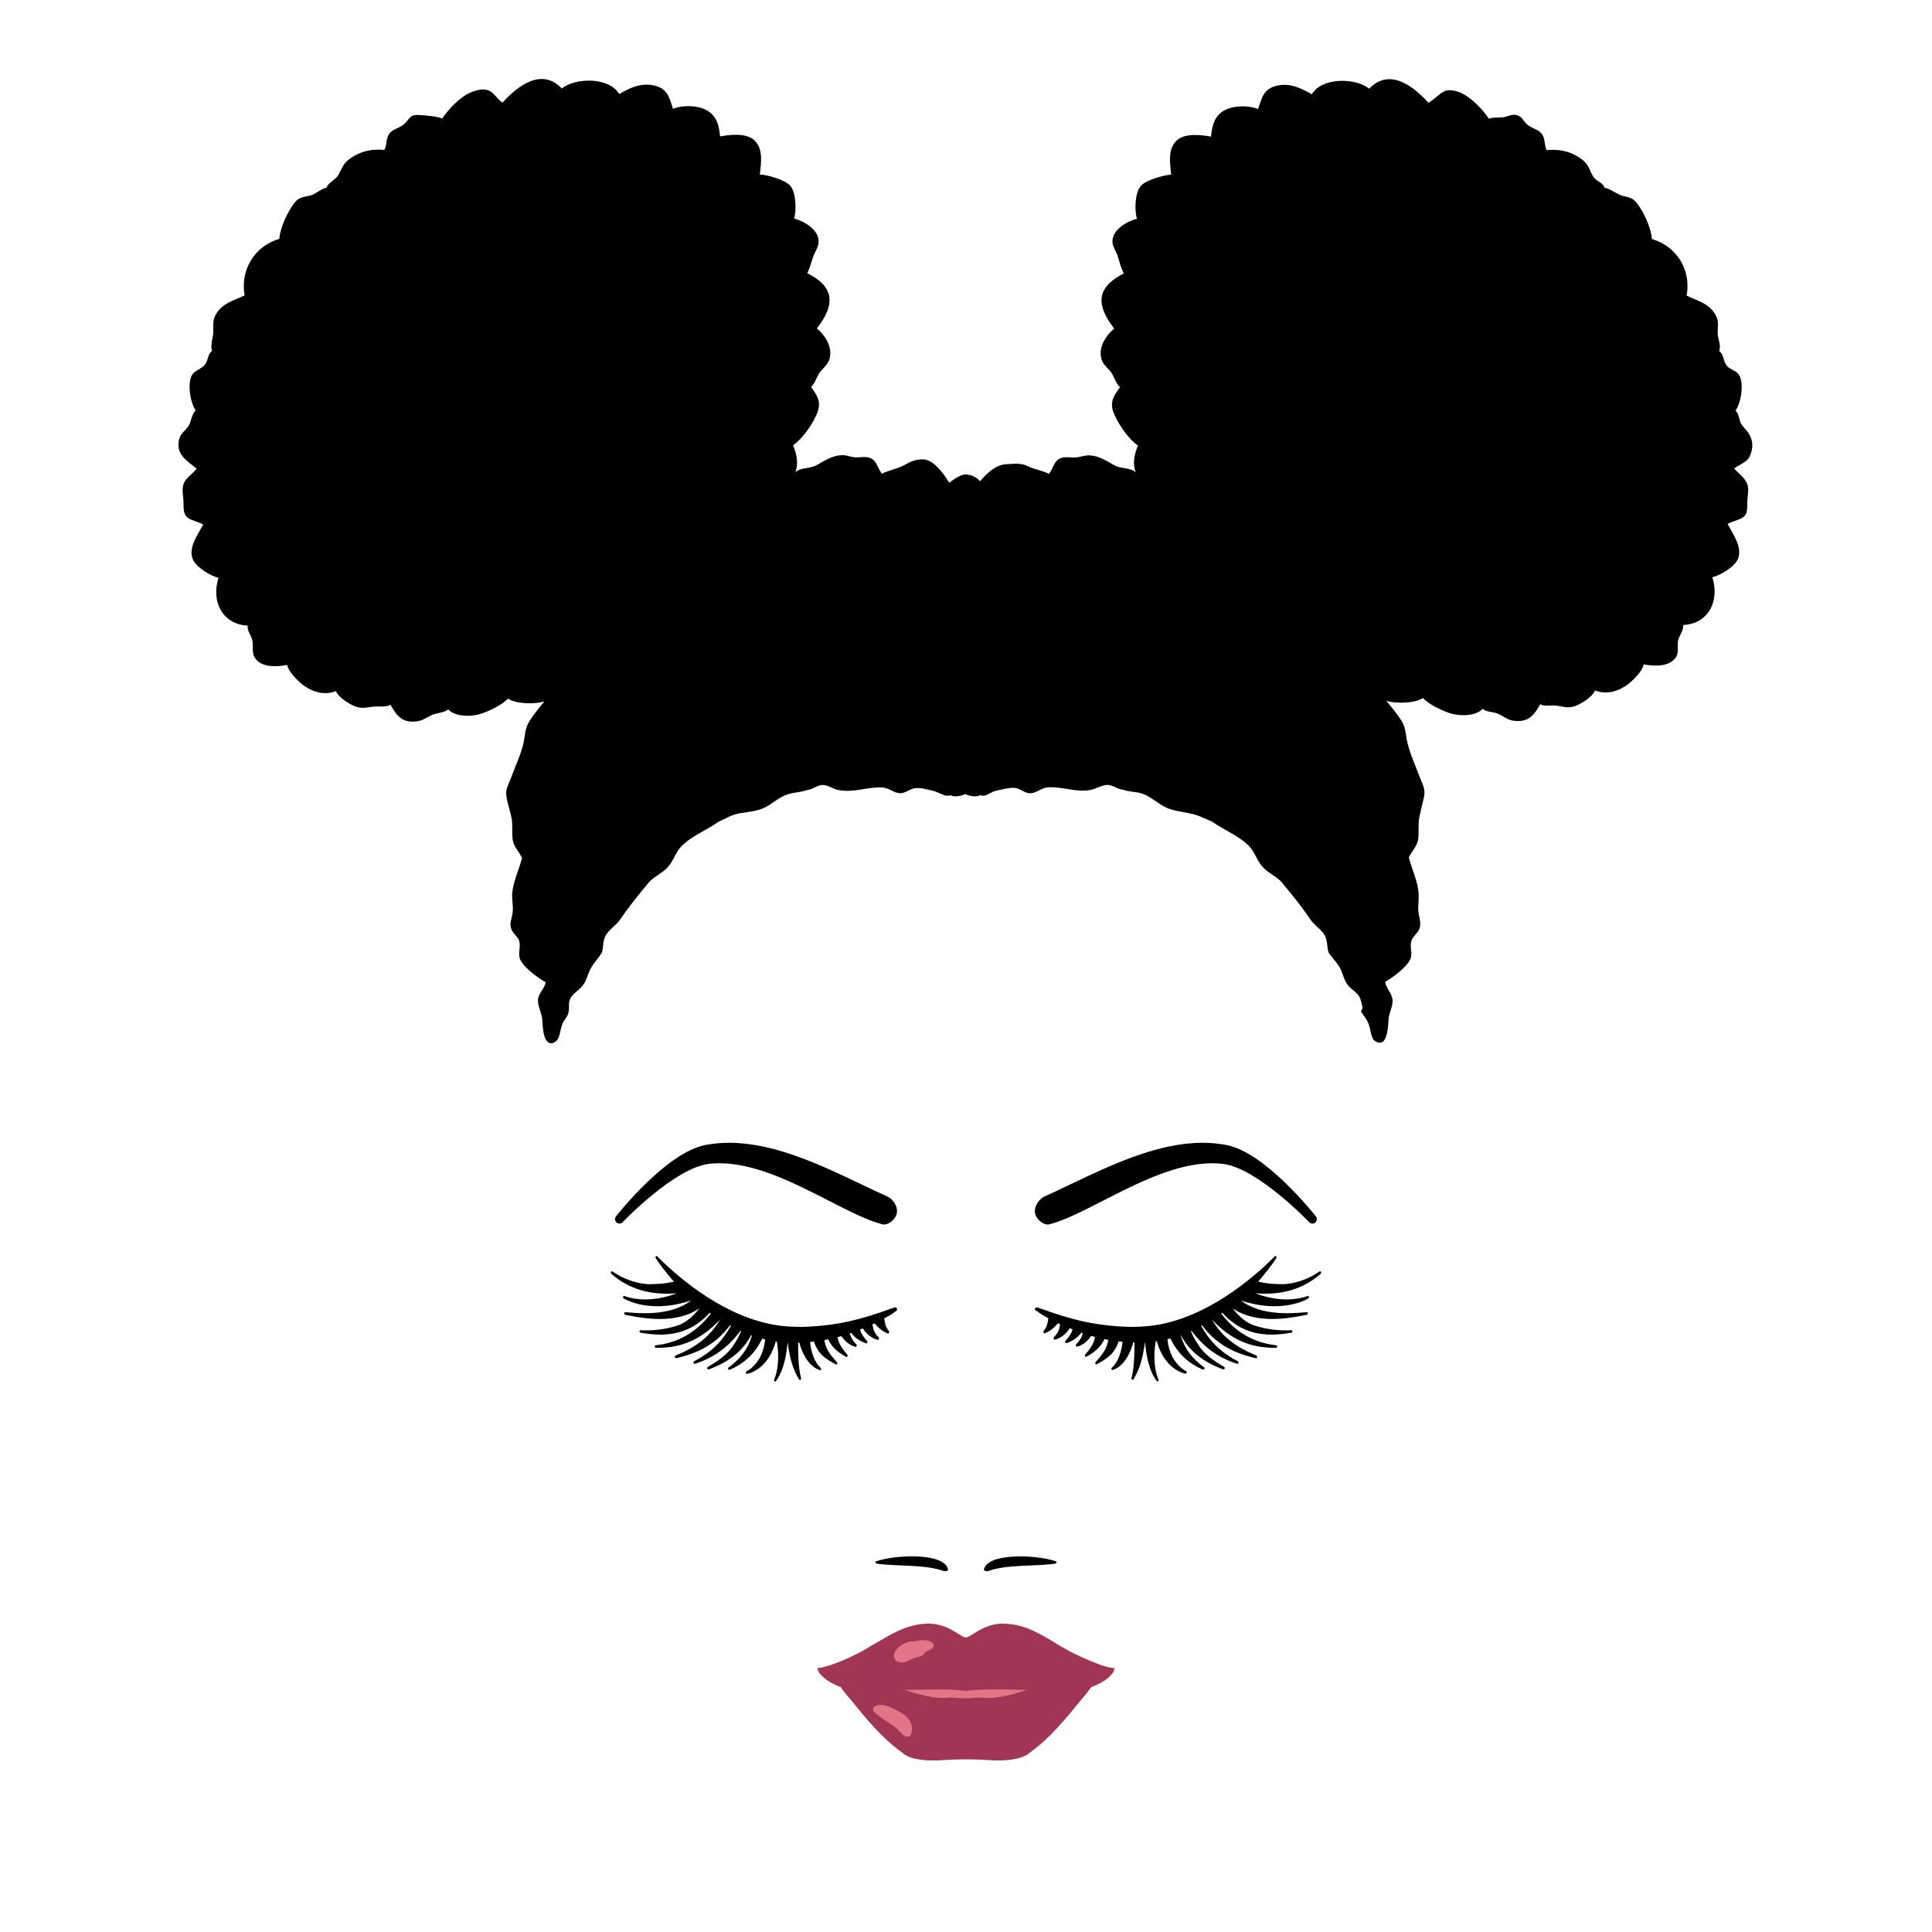 <?xml version="1.0" encoding="utf-8"?>
<!-- Generator: Adobe Illustrator 19.1.0, SVG Export Plug-In . SVG Version: 6.00 Build 0)  -->
<svg version="1.1" id="Layer_1" xmlns="http://www.w3.org/2000/svg" xmlns:xlink="http://www.w3.org/1999/xlink" x="0px" y="0px"
	 width="1000px" height="1000px" viewBox="0 0 1000 1000" style="enable-background:new 0 0 1000 1000;" xml:space="preserve">
<style type="text/css">
	.st0{fill:#A03554;}
	.st1{fill:#E37588;}
</style>
<g>
	<path d="M905.5,236.5c2.2-4.6,2-8.8-0.8-12.8c-1.2-1.6-2.6-2.8-3.6-4.6c-1.1-2.2-0.9-4.7-2.8-6.6c3-4,4.7-15.2,1.4-19
		c-1.6-1.9-4.4-2.3-6-4.3c-1.8-2.3-1.4-5.8-3.9-7.5c1.2-2.8-0.5-5.8-0.7-8.6c-0.2-3.9,0.9-6.6-1.2-10.2c-3.4-6-9.4-7.2-14.9-9.9
		c2.4-13.4-5.1-25.5-18-29.3c-0.3-5.5-4.1-13.8-7.4-18.1c-2.3-3.1-4.1-3.4-7.6-4.2c-3.2-0.8-6.4-3.8-9.5-4.2c-0.7-2.6-4-3.3-5.5-5.3
		c-2.2-3.1-2.3-6.2-5.5-8.8c-5.5-4.6-12.1-6.1-19-5.4c-1.3-2.9-0.6-6.3-2.7-8.7c-1.9-2.2-5.3-2.6-7.5-4.7c-2.3-2.2-2.7-4.6-6.3-4.9
		c-1.8-0.1-4.3,1.1-6,1.3c-2.5,0.3-4.9-0.1-7.4,0.7c-3.2-4.9-9.6-11.5-15.1-13.6c-8.5-3.3-9.6,1.3-16.1,5.4
		c-8-8.8-20.3-18.2-30.7-7.3c-7-5.7-24.5-6-29.7,2.9c-5.4-3.1-11-5.8-17.3-4.6c-7.3,1.4-8.4,5.6-10.5,12.2c-5-1.9-12.2-1.9-17,0.5
		c-5.5,2.7-6.8,7.9-7.4,13.8c-5.1-0.9-13.2-1.9-17.5,1.8c-5.1,4.4-3.7,12.1-3.1,17.9c-3.8,0.2-12.8,2.7-15.6,5.7
		c-3.2,3.4-3.5,12.9-2.1,17.1c-5.1,1.3-13.1,5.7-12.7,12.3c0.2,2.3,2,4.8,2.7,7c1,3.1,1.6,6.1,3.2,9c-4.9,2.5-10.9,6.6-11.5,12.7
		c-0.6,5.8,3.3,11.6,6.5,15.9c-4.6,3.8-9,10.7-6.1,17c1,2.2,3.2,3.7,4.6,5.7c1.6,2.5,2.3,5.5,4.5,7.6c-4.8,6.5-5.5,9.4-1.8,16.5
		c2.5,4.7,6.7,10.7,11.1,13.7c-1.8,4.3-3,9.4-1.1,13.9c-2.9-2.6-7.5-1.7-11-3.6c-4.1-2.3-7.9-4.9-12.8-5.2c-2.1-0.1-3.9,0.5-5.9,0.9
		c-2.5,0.5-4.7-0.1-7.2,0.1c-5.3,0.5-5.3,4.7-8,8.6c-3.4-1.8-7.3-2.2-10.8-3.9c-3.9-2-7.1-1.3-11.7-1.1c-6.7,0.3-13.2,8.8-13.2,8.8
		c-1.9-2.2-4.7-3.5-7.6-3.5c0,0-0.1,0-0.1,0c-3.1,0-8.3,4.3-8.3,4.3s-6.5-11.7-13.1-12.1c-4-0.2-6.7,1-10.1,2.9
		c-3.8,2.1-7.9,2.6-11.7,4.5c-2.7-3.9-2.8-8.1-8-8.6c-2.1-0.2-4.1,0.3-6.2,0.1c-2.4-0.3-4.3-1.3-6.8-1.1c-4.8,0.3-8.7,2.9-12.8,5.2
		c-3.4,1.9-8,1-11,3.6c1.9-4.4,0.7-9.6-1.1-13.9c4.3-3,8.7-9.1,11.1-13.7c3.6-7,3-10.1-1.8-16.5c2-1.9,2.7-4.6,4.1-6.9
		c1.4-2.2,3.9-4,5-6.4c2.8-6.3-1.5-13.2-6.1-17c3.3-4.3,7.1-10.1,6.5-15.9c-0.6-6.2-6.6-10.3-11.5-12.7c1.4-2.6,2-5.4,3-8.2
		c0.8-2.4,2.8-5.3,2.9-7.8c0.4-6.5-7.6-11-12.7-12.3c1.4-4.3,1-13.8-2.1-17.1c-2.8-3-11.7-5.5-15.6-5.7c0.6-5.8,2-13.5-3.1-17.9
		c-4.3-3.7-12.5-2.7-17.5-1.8c-0.5-5.9-1.9-11-7.4-13.8c-4.8-2.4-12-2.4-17-0.5c-2-6.6-3.1-10.8-10.5-12.2
		c-6.3-1.2-11.9,1.4-17.3,4.6c-5.1-8.9-22.7-8.6-29.7-2.9c-10.4-10.9-22.7-1.5-30.7,7.3c-2.6-1.6-4.2-4.9-7-6.2
		c-2.8-1.3-6.3-0.3-9.1,0.8c-5.4,2-11.9,8.8-15.1,13.6c-3.4-1.2-8.8-1.6-12.4-1.8c-4.4-0.2-4.4,2-7.3,4.7c-2,1.9-4.9,2.3-6.9,4.1
		c-2.7,2.5-1.8,6.1-3.3,9.3c-6.9-0.7-13.5,0.9-19,5.4c-2.8,2.3-3.2,4.9-5.1,7.9c-1.4,2.2-5.2,3.8-5.9,6.3c-3,0.4-5.4,3.3-8.4,4
		c-4.1,1-5.9,0.7-8.6,4.3c-3.2,4.3-7.1,12.6-7.4,18.1c-12.8,3.8-20.3,15.9-18,29.3c-5.6,2.7-11.5,3.9-14.9,9.9
		c-1.8,3.1-1.2,5.6-1.3,9c0,3-1.8,6.9-0.6,9.8c-2.3,1.6-2,4.7-3.5,6.8c-1.6,2.4-4.6,2.9-6.4,5c-3.3,3.8-1.5,15.1,1.4,19
		c-2.2,2.1-2.2,5.7-3.8,8.2c-1.5,2.3-4,3.7-4.7,6.5c-2.2,8,4,11.4,9,15.5c-1.9,2.5-5.2,4.4-6.6,7.4c-1.4,3.2-0.2,7.2-0.2,10.6
		c-0.2,9.2,3.3,7.4,10.2,10.9c-2.6,4.8-7.6,11.5-5.6,17.5c1.5,4.5,9.4,9.1,13.5,10.1c-3.9,12.2,2,24.1,15.1,24.7
		c-0.3,2.8,1.6,4.7,2.3,7.2c0.8,2.9-0.3,6.7,1.3,9.3c3.3,5.5,11.8,4.8,16.9,3.9c0.3,3.4,6.5,9.4,9.2,11.1c4.9,3.2,10.3,4.6,16,2.4
		c1.1,3.4,8.3,7.7,11.4,8.4c2.7,0.6,4.9,0,7.6-0.3c2.7-0.4,6.8,0.4,9.2-1c3.4,5.9,6.1,9.4,13.4,8.6c3.1-0.3,5-1.9,7.8-3.2
		c2.7-1.3,6.3-1.1,8.7-3c3.8,4,12.1,3.8,16.8,2.3c4.1-1.3,11.1-4.6,14.1-7.9c4.4,2.9,14,2.9,18.9,1.5c-2.6,3-5,6-7.2,9.3
		c-2.6,3.9-2.6,6.1-3.3,10.5c-1.1,6.5-4.5,13.3-6.7,19.5c-1.2,3.3-3.1,6-2.5,9.7c0.5,3.6,1.9,7.3,2.6,10.9c0.8,4,0.2,7.2,0.6,11.1
		c0.4,4.1,3.3,6.5,4.9,10c-1.5,5.9-4.6,12.3-5.1,18.4c-0.2,3.4,0.7,6.6,0.2,10.1c-0.5,3.3-1.9,5.6-0.4,8.8c0.9,2,2.9,3.2,3.7,5.3
		c1.2,3.1-0.7,6.7,0.6,9.8c1.8,4.3,9.4,9.8,13.2,11.9c-0.4,3.3-3.6,5.5-3.9,8.8c-0.4,3.3,2,7.2,2.2,10.7c0.2,3.6,0.5,13.6,5.6,11.9
		c1.5-0.5,2.6-1.9,3.1-3.5c0.7-2.1,0.8-4.2,1.7-6.3c0.4-1.1,1-2,1.7-2.9c1.3-1.7,1.8-3.8,1.7-6c0-0.6,0-1.2,0-1.6
		c0.2-3.7,3.1-5.5,5.4-7.6c2.9-2.6,3.4-4.7,4.8-8.3c1.6-4.3,4.5-6.8,6.9-10.6c0.9-3.6,0.2-6.5,2.5-9.7c2-2.8,5-4.6,7-7.5
		c4.7-7,9.7-13,15-19.4c2.7-2.8,6.4-4.3,9.2-7.2c2.8-3,3.6-5.9,5.8-9.2c4.1-6.1,14.8-10.3,20.7-14.6c4.1-1.8,6.9-3.8,11.4-4.5
		c4-0.6,9.1-1.1,12.8-3c3.2-1.6,5.8-4,9.1-5.7c4.6-2.3,8.1-1.7,12.8-3.3c2.8-0.2,5-2.6,7.9-2.6c2.7,0,5.4,2.1,8.1,2.6
		c8.1,1.6,14.8-1.7,22.8-1.3c3.3,0.2,5.4,2.4,8.5,2.9c3.1,0.5,5.3-2,8.2-2.5c2.9-0.5,7,0.8,9.9,1.4c1.1,0.2,5.5,2.5,6.4,2.4
		c0.8,0.2,1.6,0,2.5-0.2c0.9,1.1,5.5,0.5,7.4-0.6c1.9,1.1,6.5,1.7,7.4,0.6c0.8,0.2,1.7,0.3,2.5,0.2c1,0.1,4-2,5.3-2.3
		c2.9-0.7,7.3-1.9,10.3-1.7c2.9,0.2,5.2,2.8,8.1,2.8c3.2,0,5.8-2.9,9.3-3.1c7.7-0.4,14.1,2.7,21.8,1.4c2.8-0.5,5.5-2.3,8.3-2.6
		c3.3-0.3,5.5,2.2,8.7,2.5c4.1,1.4,7.7,0.7,11.9,2.8c3.5,1.8,6.5,4.4,10,6.2c3.3,1.7,8.1,2.3,11.7,3c5,0.9,7.8,2.5,12.5,4.5
		c5.9,4.3,16.5,8.4,20.7,14.6c2.3,3.4,2.8,6.1,5.8,9.2c2.8,2.9,6.5,4.4,9.2,7.2c5.3,6.4,10.3,12.4,15,19.4c1.9,2.8,4.4,4.4,6.5,6.9
		c2.8,3.3,2,6.5,3,10.3c2.1,3.3,5.1,5.8,6.6,9.4c1.6,3.9,1.9,6.6,5.2,9.4c2.4,2.1,4.3,3.1,5.1,6.6c0.2,0.7,1.1,3.7,0.4,4.3
		c-0.4,0.4-0.5,0.9-0.2,1.4c1.3,1.9,2.6,3.4,3.6,5.7c1.2,3,0.9,5.7,2.7,8.6c7,5.5,7.5-6.5,7.7-10.6c0.2-3.3,2.1-6.4,2.1-9.6
		c0-3.9-3.3-6.1-3.8-9.9c3.7-2.1,10.6-7.2,12.7-11.2c1.8-3.2-0.2-6.5,0.8-9.9c0.7-2.4,3-3.7,4-6c1.2-2.8,0.4-4.8-0.1-7.7
		c-0.7-3.5,0-6.6-0.1-10.1c-0.1-6.5-3.5-13.2-5.1-19.5c1.7-3.6,4.6-5.9,4.9-10c0.4-3.9-0.2-7.1,0.6-11.1c0.7-3.3,1.5-6.5,2.3-9.8
		c1-4.4-0.6-6.7-2.2-10.8c-2.3-6.2-5.5-13-6.7-19.5c-0.8-4.4-0.7-6.7-3.3-10.5c-2.2-3.3-4.7-6.3-7.2-9.3c4.7,1.4,14.5,1.4,18.9-1.5
		c3,3.3,10.1,6.6,14.1,7.9c4.7,1.5,13,1.7,16.8-2.3c2.2,1.8,5.1,1.4,7.6,2.4c3.3,1.3,5.2,3.5,8.9,3.8c7.2,0.8,10-2.8,13.4-8.6
		c2.4,1.4,5.5,0.4,8.1,0.7c3.2,0.4,5.4,1.4,8.7,0.6c3.2-0.7,10.3-5,11.4-8.4c5.7,2.1,11.1,0.8,16-2.4c2.7-1.7,8.9-7.7,9.2-11.1
		c5.2,0.9,13.6,1.5,16.9-3.9c1.5-2.5,0.4-5.8,1-8.5c0.6-2.8,2.9-4.9,2.6-8c13.1-0.6,19-12.5,15.1-24.7c4.1-1,12.1-5.6,13.5-10.1
		c1.9-6-3.1-12.7-5.6-17.5c6.8-3.4,10.5-1.7,10.2-10.9c-0.1-3.1,1-6.5,0.1-9.4c-1.2-3.7-4.6-5.6-6.9-8.5
		C900.4,240.6,904.4,238.9,905.5,236.5C906.8,233.8,904.4,238.9,905.5,236.5z"/>
	<path d="M509.3,812.3c1.9-8.7,27.4-7.6,37.1-4.2c0.9,0.3,0.5,1.1-0.5,1.3c-10.7,1.4-24.6,0.3-34.2,3.7
		C510.5,813.5,509.2,813,509.3,812.3z"/>
	<path d="M488.3,813.1c-9.5-3.4-23.5-2.3-34.2-3.7c-1-0.2-1.4-1-0.5-1.3c9.7-3.4,35.2-4.6,37.1,4.2
		C490.8,813,489.5,813.5,488.3,813.1z"/>
	<path d="M540.8,619.2c4.5-2,9-4.1,13.9-6.5c21-10,44.7-21.2,67.8-21.2c4.1,0,8.3,0.4,12.1,1.1c20.3,3.8,45.4,35.7,46.5,37
		c0.7,1,0.6,2.3-0.3,3.2c-0.4,0.3-1,0.5-1.5,0.5c-0.6,0-1.3-0.2-1.7-0.7c-0.2-0.3-26.9-28.1-44.7-30.2c-1.7-0.2-3.6-0.3-5.5-0.3
		c-18.6,0-38.7,10.3-56.5,19.4l-0.4,0.2c-10,5.1-19.5,10-27.3,12c-0.2,0.1-0.5,0.1-0.9,0.1c-2.8,0-6.2-3.1-6.6-6
		C535.2,624.3,537.9,620.5,540.8,619.2z"/>
	<path d="M459.1,619.2c-4.5-2-9-4.1-13.9-6.5c-21-10-44.7-21.2-67.8-21.2c-4.1,0-8.3,0.4-12.1,1.1c-20.3,3.8-45.4,35.7-46.5,37
		c-0.7,1-0.6,2.3,0.3,3.2c0.4,0.3,1,0.5,1.5,0.5c0.6,0,1.3-0.2,1.7-0.7c0.2-0.3,26.9-28.1,44.7-30.2c1.7-0.2,3.6-0.3,5.5-0.3
		c18.6,0,38.7,10.3,56.5,19.4l0.4,0.2c10,5.1,19.5,10,27.3,12c0.2,0.1,0.5,0.1,0.9,0.1c2.8,0,6.2-3.1,6.6-6
		C464.8,624.3,462.1,620.5,459.1,619.2z"/>
	<path d="M464.2,677.2c0-0.1-0.1-0.1-0.1-0.2c-0.2-0.2-0.4-0.3-0.7-0.3c-0.1,0-0.3,0-0.4,0.1l-1.1,0.3c-17.3,6.3-27.9,8.6-41.9,9.5
		c-2,0.1-3.9,0.2-5.9,0.2c-6,0-11.7-0.6-16.9-1.8c-26.3-5.9-48.6-26.2-57-34.7c-0.1-0.1-0.2-0.2-0.4-0.2l0,0c-0.1,0-0.3,0.1-0.3,0.2
		c-0.2,0.2-0.3,0.6-0.1,0.9c2.1,3.4,6.2,8.5,9.4,12.2c-3,0.6-4.5,0.9-7.6,1.1c-1.5,0.1-3.7,0.2-5.2,0.2c-0.1,0-0.3,0-0.4,0h-0.1
		c-6.4-0.4-12.8-2.7-18.5-6.6c-0.1-0.1-0.2-0.1-0.3-0.1l0,0c-0.2,0-0.3,0.1-0.4,0.3c-0.2,0.3-0.1,0.7,0.1,1
		c7.9,6.9,17.3,10.3,28.7,10.3c1.3,0,2.6,0,3.8-0.1c0.5,0,1-0.1,1.5-0.1c-4.6,1.7-9.3,2.8-13.8,3.1c-0.9,0-1.7,0.1-2.4,0.1
		c-3.9,0-7.7-0.6-11-1.8c-0.1,0-0.1,0-0.2,0l0,0c-0.2,0-0.4,0.2-0.5,0.4c-0.1,0.3,0,0.7,0.3,0.9c5,2.7,11.1,4,17.6,4
		c1,0,1.9,0,3-0.1c4.7-0.3,9.7-1.3,14.4-2.9c-5,3.8-11.6,6-20.1,6.5c-1.4,0.1-2.8,0.1-4.3,0.1c-3,0-6.1-0.2-9.7-0.5h-0.1
		c-0.3,0-0.5,0.2-0.5,0.6c0,0.3,0.2,0.7,0.5,0.7c6.8,1.5,12.7,2.2,17.9,2.2c1.1,0,2.1,0,3.2-0.1c6.8-0.4,12.6-2.2,17.3-5.4
		c-3.3,4.3-6.9,7.2-10.7,8.7c-4.1,1.4-8.6,2.3-13.4,2.6c-1.2,0.1-2.3,0.1-3.5,0.1c-0.9,0-1.8,0-2.7-0.1h-0.1c-0.3,0-0.5,0.3-0.6,0.6
		c0,0.3,0.2,0.6,0.5,0.7c3.7,0.6,7.1,1,10.2,1c0.9,0,1.8,0,2.7-0.1c9.1-0.5,16.7-4.3,22.9-11.2c0.2,0.1,0.4,0.3,0.6,0.4
		c-7.4,9.7-17,15.2-28.5,16.4c-0.3,0-0.5,0.3-0.5,0.7c0,0.3,0.3,0.6,0.6,0.6c0.4,0,1,0,1.4,0c1,0,1.8,0,2.8-0.1
		c11.1-0.6,20.5-5.4,29-14.5l0,0c-4.9,8.4-11.9,14.1-23,18.6c-0.3,0.1-0.4,0.5-0.4,0.9c0.1,0.3,0.3,0.5,0.6,0.5l0,0h0.1
		c12.6-2.9,21.2-8.1,27.8-17c0.2,0.1,0.3,0.2,0.5,0.3c-4.8,8.4-10.3,13.7-19,18.3c-0.3,0.1-0.4,0.5-0.3,0.9c0.1,0.2,0.3,0.4,0.6,0.4
		l0,0h0.1c10-3.3,17-8.4,23.6-17.1l0.3,0.2c-1,2.4-2.3,5-4.4,7.9v0.1c-3.3,4.6-8.3,7.9-12.8,10.5c-0.3,0.2-0.4,0.5-0.3,0.9
		c0.1,0.2,0.3,0.4,0.6,0.4l0,0c0.1,0,0.1,0,0.2,0c10.5-3.9,17.6-9.6,21.9-17.7l0.4,0.2c-2,6.8-5.9,12-12.1,16.5
		c-0.3,0.2-0.3,0.5-0.2,0.9c0.1,0.2,0.3,0.3,0.6,0.3l0,0c0.1,0,0.1,0,0.2,0c7.8-3.4,13.2-8.6,16.8-16.1c0.5,0.1,1.1,0.2,1.5,0.4
		c-0.2,3.1-1.1,6.2-2.4,8.8v0.1c-1.9,3.5-4.5,6.2-7.2,7.6c-0.3,0.1-0.4,0.5-0.3,0.9s0.3,0.4,0.6,0.4l0,0h0.1c8.2-2,13-10,14.7-16.8
		c0.2,0,0.4,0.1,0.6,0.1c1.3,7.4,0.7,14.9-1.4,19.7c-0.1,0.3,0,0.7,0.2,0.9c0.1,0.1,0.2,0.1,0.3,0.1l0,0c0.2,0,0.3-0.1,0.4-0.2
		c4.4-5.9,5.6-14.9,6-19.9h0.1c0.9,6.3,2.1,12.9,5.9,19c0.1,0.2,0.3,0.3,0.5,0.3l0,0c0.1,0,0.1,0,0.2-0.1c0.3-0.1,0.4-0.4,0.3-0.9
		c-1.4-5.7-1.5-12.2-1.5-18.4c0.2,0,0.4,0,0.6,0c1,3.6,3.8,11.9,10.6,14.3c0.1,0,0.1,0,0.2,0l0,0c0.2,0,0.4-0.1,0.5-0.3
		c0.1-0.3,0.1-0.6-0.2-0.9c-3.3-2.8-5.1-8.7-5.5-13.4c0.6-0.1,1.4-0.1,2-0.2c2.2,6.6,6,8.9,11.3,11.8c0.1,0,0.2,0.1,0.3,0.1l0,0
		c0.2,0,0.3-0.1,0.4-0.3c0.2-0.3,0.1-0.6-0.1-0.9c-1.7-1.9-3.5-4-4.9-6.4v-0.1c-0.7-1.4-1.4-3.1-1.6-5c0.6-0.1,1.3-0.2,1.9-0.4
		c2.2,4.6,5.7,7.1,9.3,9.1c0.1,0,0.2,0.1,0.3,0.1l0,0c0.2,0,0.3-0.1,0.4-0.3c0.2-0.3,0.2-0.6,0-0.9c-2.1-2.4-4.5-5.4-5.1-9.1
		c0.6-0.2,1.4-0.3,2-0.5c2.1,3,4.6,4.8,7.2,5.5c0,0,0.1,0,0.2,0l0,0c0.2,0,0.4-0.1,0.5-0.4c0.1-0.3,0.1-0.6-0.2-0.9
		c-1-1-1.9-2.1-2.7-3.7v-0.1c-0.2-0.6-0.5-1.3-0.6-1.9c0.2-0.1,0.5-0.2,0.7-0.2c2.2,2.9,4.7,4.3,7.6,5.4c0.1,0,0.1,0,0.2,0l0,0
		c0.2,0,0.4-0.1,0.5-0.3c0.1-0.3,0.1-0.6-0.1-0.9c-1.2-1.3-2.4-2.9-3.3-4.7v-0.1c-0.1-0.3-0.2-0.7-0.3-1.2c0.5-0.2,1-0.3,1.4-0.5
		c1.9,3,4.7,5.1,7.6,5.9c0,0,0.1,0,0.2,0l0,0c0.2,0,0.4-0.1,0.5-0.4c0.1-0.3,0.1-0.6-0.1-0.9c-1.4-1.3-2.3-2.8-2.8-4.5
		c0,0,0,0,0-0.1c0,0,0,0,0-0.1c-0.2-0.5-0.3-1.3-0.4-2c0.3-0.2,0.7-0.3,1.1-0.5c2,2.4,4.4,4.3,6.8,5.2c0.1,0,0.1,0,0.2,0l0,0
		c0.2,0,0.3-0.1,0.4-0.3c0.2-0.2,0.1-0.6,0-0.9c-0.9-1.2-1.5-2.2-1.8-3.3v-0.1c-0.3-1.1-0.5-2.1-0.6-3.2l0.7-0.4
		c2.8-1.5,2.8-1.5,4.5-2.8l1-0.7C464.4,678.4,464.3,677.6,464.2,677.2z"/>
	<path d="M535.8,677.2c0-0.1,0.1-0.1,0.1-0.2c0.2-0.2,0.4-0.3,0.7-0.3c0.1,0,0.3,0,0.4,0.1l1.1,0.3c17.3,6.3,27.9,8.6,41.9,9.5
		c2,0.1,3.9,0.2,5.9,0.2c6,0,11.7-0.6,16.9-1.8c26.3-5.9,48.6-26.2,57-34.7c0.1-0.1,0.2-0.2,0.4-0.2l0,0c0.1,0,0.3,0.1,0.3,0.2
		c0.2,0.2,0.3,0.6,0.1,0.9c-2.1,3.4-6.2,8.5-9.4,12.2c3,0.6,4.5,0.9,7.6,1.1c1.5,0.1,3.7,0.2,5.2,0.2c0.1,0,0.3,0,0.4,0h0.1
		c6.4-0.4,12.8-2.7,18.5-6.6c0.1-0.1,0.2-0.1,0.3-0.1l0,0c0.2,0,0.3,0.1,0.4,0.3c0.2,0.3,0.1,0.7-0.1,1
		c-7.9,6.9-17.3,10.3-28.7,10.3c-1.3,0-2.6,0-3.8-0.1c-0.5,0-1-0.1-1.5-0.1c4.6,1.7,9.3,2.8,13.8,3.1c0.9,0,1.7,0.1,2.4,0.1
		c3.9,0,7.7-0.6,11-1.8c0.1,0,0.1,0,0.2,0l0,0c0.2,0,0.4,0.2,0.5,0.4c0.1,0.3,0,0.7-0.3,0.9c-5,2.7-11.1,4-17.6,4c-1,0-1.9,0-3-0.1
		c-4.7-0.3-9.7-1.3-14.4-2.9c5,3.8,11.6,6,20.1,6.5c1.4,0.1,2.8,0.1,4.3,0.1c3,0,6.1-0.2,9.7-0.5h0.1c0.3,0,0.5,0.2,0.5,0.6
		c0,0.3-0.2,0.7-0.5,0.7c-6.8,1.5-12.7,2.2-17.9,2.2c-1.1,0-2.1,0-3.2-0.1c-6.8-0.4-12.6-2.2-17.3-5.4c3.3,4.3,6.9,7.2,10.7,8.7
		c4.1,1.4,8.6,2.3,13.4,2.6c1.2,0.1,2.3,0.1,3.5,0.1c0.9,0,1.8,0,2.7-0.1h0.1c0.3,0,0.5,0.3,0.6,0.6c0,0.3-0.2,0.6-0.5,0.7
		c-3.7,0.6-7.1,1-10.2,1c-0.9,0-1.8,0-2.7-0.1c-9.1-0.5-16.7-4.3-22.9-11.2c-0.2,0.1-0.4,0.3-0.6,0.4c7.4,9.7,17,15.2,28.5,16.4
		c0.3,0,0.5,0.3,0.5,0.7c0,0.3-0.3,0.6-0.6,0.6c-0.4,0-1,0-1.4,0c-1,0-1.8,0-2.8-0.1c-11.1-0.6-20.5-5.4-29-14.5l0,0
		c4.9,8.4,11.9,14.1,23,18.6c0.3,0.1,0.4,0.5,0.4,0.9c-0.1,0.3-0.3,0.5-0.6,0.5l0,0h-0.1c-12.6-2.9-21.2-8.1-27.8-17
		c-0.2,0.1-0.3,0.2-0.5,0.3c4.8,8.4,10.3,13.7,19,18.3c0.3,0.1,0.4,0.5,0.3,0.9c-0.1,0.2-0.3,0.4-0.6,0.4l0,0h-0.1
		c-10-3.3-17-8.4-23.6-17.1l-0.3,0.2c1,2.4,2.3,5,4.4,7.9v0.1c3.3,4.6,8.3,7.9,12.8,10.5c0.3,0.2,0.4,0.5,0.3,0.9
		c-0.1,0.2-0.3,0.4-0.6,0.4l0,0c-0.1,0-0.1,0-0.2,0c-10.5-3.9-17.6-9.6-21.9-17.7l-0.1,0.1c2,6.8,5.9,12,12.1,16.5
		c0.3,0.2,0.3,0.5,0.2,0.9c-0.1,0.2-0.3,0.3-0.6,0.3l0,0c-0.1,0-0.1,0-0.2,0c-7.8-3.4-13.2-8.6-16.8-16.1c-0.5,0.1-1.1,0.2-1.5,0.4
		c0.2,3.1,1.1,6.2,2.4,8.8v0.1c1.9,3.5,4.5,6.2,7.2,7.6c0.3,0.1,0.4,0.5,0.3,0.9c-0.1,0.3-0.3,0.4-0.6,0.4l0,0h-0.1
		c-8.2-2-13-10-14.7-16.8c-0.2,0-0.4,0.1-0.6,0.1c-1.3,7.4-0.7,14.9,1.4,19.7c0.1,0.3,0,0.7-0.2,0.9c-0.1,0.1-0.2,0.1-0.3,0.1l0,0
		c-0.2,0-0.3-0.1-0.4-0.2c-4.4-5.9-5.6-14.9-6-19.9h-0.1c-0.9,6.3-2.1,12.9-5.9,19c-0.1,0.2-0.3,0.3-0.5,0.3l0,0
		c-0.1,0-0.1,0-0.2-0.1c-0.3-0.1-0.4-0.4-0.3-0.9c1.4-5.7,1.5-12.2,1.5-18.4c-0.2,0-0.4,0-0.6,0c-1,3.6-3.8,11.9-10.6,14.3
		c-0.1,0-0.1,0-0.2,0l0,0c-0.2,0-0.4-0.1-0.5-0.3c-0.1-0.3-0.1-0.6,0.2-0.9c3.3-2.8,5.1-8.7,5.5-13.4c-0.6-0.1-1.4-0.1-2-0.2
		c-2.2,6.6-6,8.9-11.3,11.8c-0.1,0-0.2,0.1-0.3,0.1l0,0c-0.2,0-0.3-0.1-0.4-0.3c-0.2-0.3-0.1-0.6,0.1-0.9c1.7-1.9,3.5-4,4.9-6.4
		v-0.1c0.7-1.4,1.4-3.1,1.6-5c-0.6-0.1-1.3-0.2-1.9-0.4c-2.2,4.6-5.7,7.1-9.3,9.1c-0.1,0-0.2,0.1-0.3,0.1l0,0
		c-0.2,0-0.3-0.1-0.4-0.3c-0.2-0.3-0.2-0.6,0-0.9c2.1-2.4,4.5-5.4,5.1-9.1c-0.6-0.2-1.4-0.3-2-0.5c-2.1,3-4.6,4.8-7.2,5.5
		c0,0-0.1,0-0.2,0l0,0c-0.2,0-0.4-0.1-0.5-0.4c-0.1-0.3-0.1-0.6,0.2-0.9c1-1,1.9-2.1,2.7-3.7v-0.1c0.2-0.6,0.5-1.3,0.6-1.9
		c-0.2-0.1-0.5-0.2-0.7-0.2c-2.2,2.9-4.7,4.3-7.6,5.4c-0.1,0-0.1,0-0.2,0l0,0c-0.2,0-0.4-0.1-0.5-0.3c-0.1-0.3-0.1-0.6,0.1-0.9
		c1.2-1.3,2.4-2.9,3.3-4.7v-0.1c0.1-0.3,0.2-0.7,0.3-1.2c-0.5-0.2-1-0.3-1.4-0.5c-1.9,3-4.7,5.1-7.6,5.9c0,0-0.1,0-0.2,0l0,0
		c-0.2,0-0.4-0.1-0.5-0.4c-0.1-0.3-0.1-0.6,0.1-0.9c1.4-1.3,2.3-2.8,2.8-4.5c0,0,0,0,0-0.1c0,0,0,0,0-0.1c0.2-0.5,0.3-1.3,0.4-2
		c-0.3-0.2-0.7-0.3-1.1-0.5c-2,2.4-4.4,4.3-6.8,5.2c-0.1,0-0.1,0-0.2,0l0,0c-0.2,0-0.3-0.1-0.4-0.3c-0.2-0.2-0.1-0.6,0-0.9
		c0.9-1.2,1.5-2.2,1.8-3.3v-0.1c0.3-1.1,0.5-2.1,0.6-3.2l-0.7-0.4c-2.8-1.5-2.8-1.5-4.5-2.8l-1-0.7
		C535.5,678.4,535.6,677.6,535.8,677.2z"/>
	<path class="st0" d="M567.9,861.1c-2.5-0.9-5-2-7.5-3.1c-2.2-1-4.3-2.1-6.4-3.1c-3.2-1.8-6.4-3.5-9.4-5.5c-3.9-2.3-8-4.7-12.6-6.5
		c-4.1-1.6-8.4-2.5-13.6-2.5c-4.7,0-9.5,2.1-13,4.3c-1.8,1-3.5,2.4-5.4,2.9c0,0-0.1-0.1-0.1-0.1c0,0-0.1,0-0.1,0.1
		c-1.9-0.5-3.6-1.9-5.4-2.9c-3.4-2.3-8.5-4.2-13-4.3c-5.1-0.1-9.6,1-13.6,2.5c-4.6,1.8-8.7,4.2-12.6,6.5c-3.2,1.8-6.4,3.7-9.4,5.5
		c-2.1,1-4.2,2.1-6.3,3.1c-2.4,1.1-4.9,2.1-7.5,3.1c-2.7,1-5.7,1.9-8.9,2.4c0.2,0.9,0.5,1.8,1.1,2.6c1.4,1.8,3.1,3,4.7,4.1
		c2,1.3,4.1,2.2,6.2,3c0.9,1.3,1.9,2.6,2.9,3.8c0.6,0.7,1.1,1.5,1.8,2.1c7.9,9.8,16.5,20.5,27.5,28.3c0.1,0.1,0.3,0.3,0.4,0.4
		c5,3.6,14.2,3.7,20.9,3.2c7.7-0.5,15.1-0.5,22.8,0c6.6,0.5,15.9,0.3,20.9-3.2c0.1-0.1,0.3-0.3,0.4-0.4c11-7.8,19.5-18.5,27.5-28.3
		c0.6-0.6,1.2-1.4,1.8-2.1c1-1.3,1.9-2.5,2.9-3.8c2.1-0.8,4.2-1.7,6.2-3c1.7-1,3.4-2.3,4.7-4.1c0.7-0.8,0.9-1.8,1.1-2.6
		C573.6,863.1,570.6,862.2,567.9,861.1z"/>
	<path class="st1" d="M482.3,853.4c-0.9,0.6-2.1,1.1-3.3,1.6c-0.8,1.3-1.8,2.4-3.7,2.6c-1,0.1-4.7,1.7-5.7,2.2
		c-2.9,1.6-6.5,0.5-6.9-2.2c-0.5-3.8,5.3-8.4,11-8.1c2.4-0.7,5-0.7,7.4-0.1C483.6,850.3,483.8,852.4,482.3,853.4z"/>
	<path class="st1" d="M454.2,882.6c2.8-0.6,5.7,0.6,7.8,1.6l0,0c0.8,0.4,1.6,0.8,2.3,1.2c3.3,1.4,5.7,3.5,7,6c0.5,1,1.2,3.2,0.6,4.4
		c0.1,1.7-1,4-3.4,2.8c-1.9-0.9-3.3-3-4.9-4.4c-2.9-2.5-8.3-5.1-11.2-8.2C451.4,884.8,451.7,883.1,454.2,882.6z"/>
	<path class="st1" d="M510.5,874.5c-8.1,0.1-10.5,0.8-10.5,0.8s0,0-0.1,0c0,0-0.1,0-0.1,0s-2.4-0.7-10.5-0.8s-20.8,0.2-20.8,0.2
		s12.4,4.6,20.4,4.1c3.2-0.2,5.6-0.1,7.6,0.1c2.2,0.2,4.4,0.2,6.6,0c2-0.2,4.4-0.3,7.6-0.1c8.1,0.5,20.6-4.1,20.6-4.1
		S518.6,874.3,510.5,874.5z"/>
</g>
</svg>
